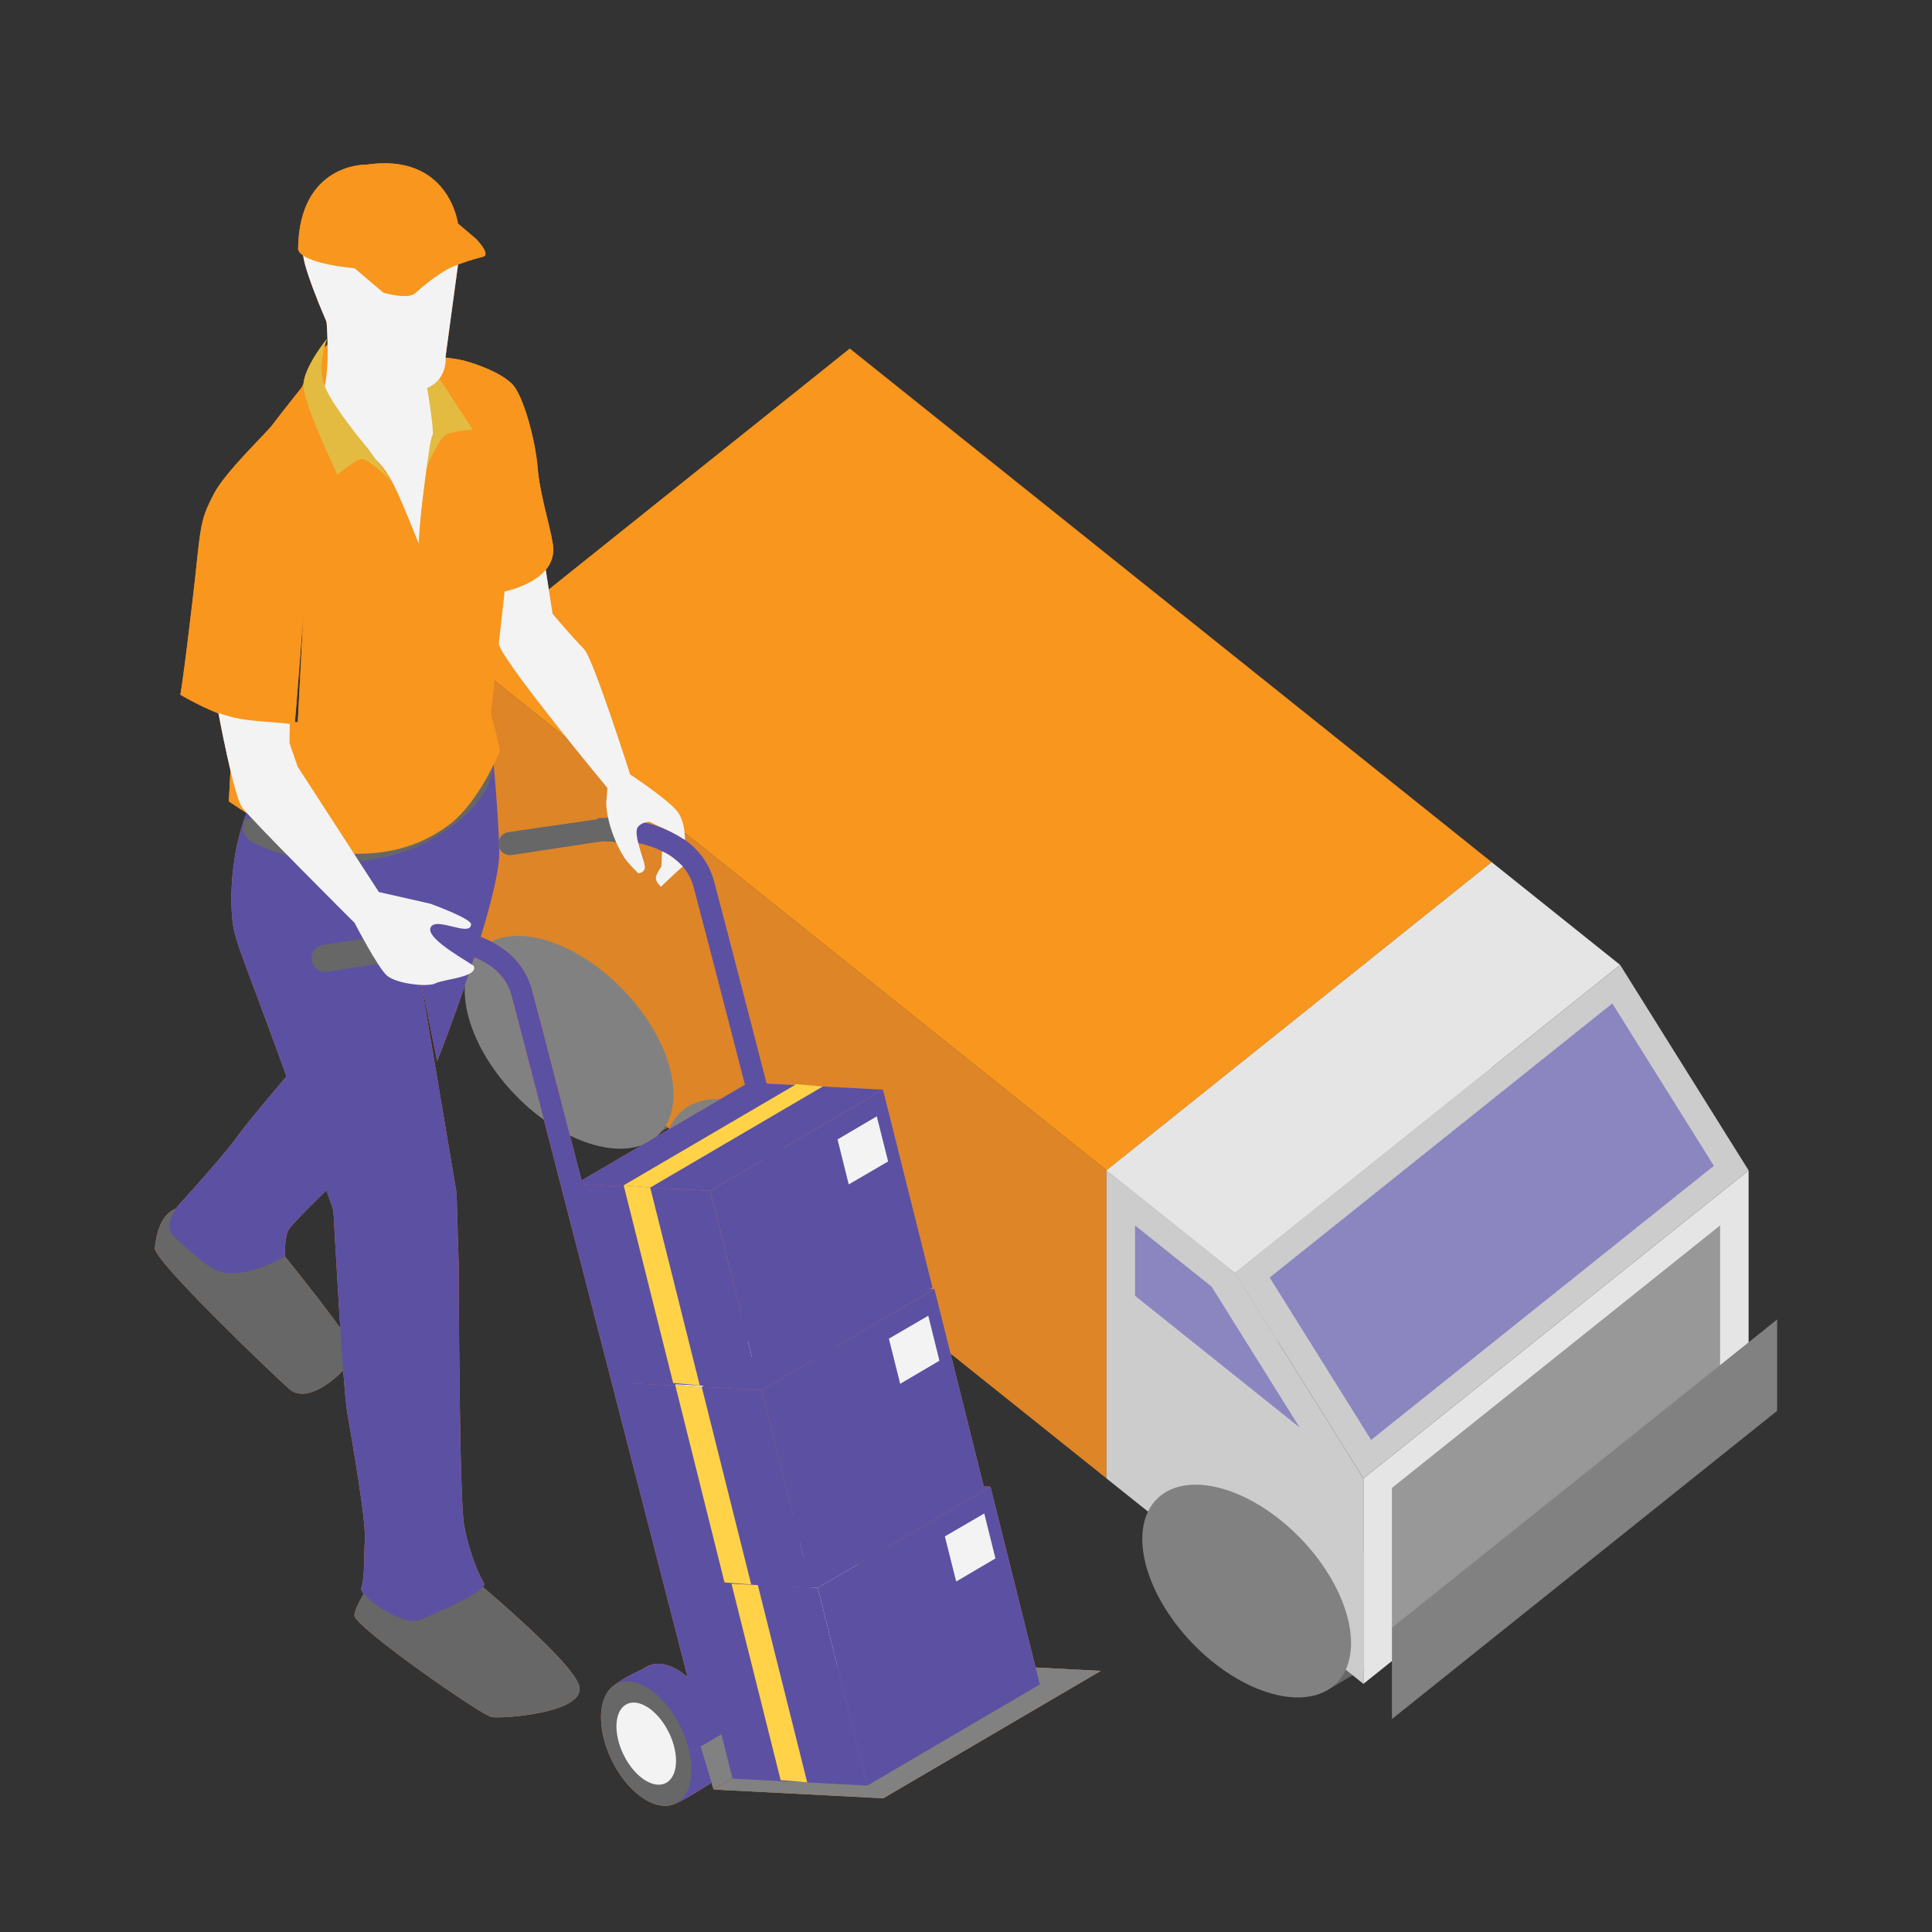 <?xml version="1.0" encoding="UTF-8"?><svg id="a" xmlns="http://www.w3.org/2000/svg" viewBox="0 0 128 128"><rect x="0" y="0" width="128" height="128" fill="#333333" stroke="none"/><defs><style>.b{fill:#f8961d;}.c{fill:#989898;}.d{fill:#dd8527;}.e{fill:#e3bb40;}.f{fill:#8b86c0;}.g{fill:#818181;}.h{fill:#676767;}.i{fill:#e5e5e5;}.j{fill:#5c50a2;}.k{fill:#ccc;}.l{fill:#f58342;}.m{fill:#f3f3f3;}.n{fill:#ffd248;}</style></defs><g><polygon class="h" points="56.19 86.49 61.22 83.55 63.12 75.85 50.96 79.86 56.19 86.49"/><polygon class="h" points="87.82 112.04 92.85 109.1 94.75 101.4 82.6 105.41 87.82 112.04"/><polygon class="h" points="42.72 75.61 47.75 72.67 49.65 64.97 37.5 68.98 42.72 75.61"/><polygon class="d" points="73.31 97.95 30.78 63.93 30.78 43.51 73.31 77.54 73.31 97.95"/><polygon class="c" points="73.31 77.54 98.83 57.12 98.83 77.54 73.31 97.95 73.31 77.54"/><polygon class="b" points="98.83 57.12 56.3 23.09 30.78 43.51 73.31 77.54 98.83 57.12"/><polygon class="i" points="81.82 84.34 107.34 63.93 98.83 57.12 73.31 77.54 81.82 84.34"/><polygon class="i" points="115.85 77.54 115.85 91.15 90.33 111.56 90.33 97.95 115.85 77.54"/><polygon class="c" points="92.22 98.58 113.96 81.19 113.96 90.52 92.22 107.91 92.22 98.58"/><polygon class="k" points="81.82 84.34 107.34 63.93 115.85 77.54 90.33 97.95 81.82 84.34"/><polygon class="f" points="84.12 84.64 106.82 66.48 113.55 77.24 90.84 95.4 84.12 84.64"/><polygon class="k" points="73.31 97.95 90.33 111.56 90.33 97.95 81.82 84.34 73.31 77.54 73.31 97.95"/><polygon class="f" points="80.27 85.24 75.2 81.19 75.2 85.85 86.1 94.57 80.27 85.24"/><ellipse class="g" cx="82.6" cy="105.41" rx="4.99" ry="8.52" transform="translate(-50.01 86.71) rotate(-43.89)"/><ellipse class="g" cx="37.71" cy="69.06" rx="4.99" ry="8.52" transform="translate(-37.35 45.43) rotate(-43.89)"/><ellipse class="g" cx="50.96" cy="79.86" rx="4.99" ry="8.52" transform="translate(-41.13 57.64) rotate(-43.89)"/><polygon class="g" points="117.74 87.42 117.74 93.47 92.22 113.89 92.22 107.84 117.74 87.42"/></g><g><g><g><g><g><path class="l" d="M52.59,104.73c0,2.07,2.19,8.26,4.05,7.79,.45-.11,1.71-.93,2.25-1.25,.58-.35,.94-1.11,.94-2.18,0-2.07-1.34-4.52-2.99-5.47-.8-.46-1.53-.49-2.07-.16-.57,.35-1.39,.62-2.17,1.27Z"/><path class="l" d="M51.78,106.81c0,2.07,1.34,4.52,3,5.47,1.65,.95,2.99,.05,2.99-2.01s-1.34-4.52-2.99-5.47c-1.65-.95-3-.05-3,2.01Z"/><path class="l" d="M52.8,107.4c0,1.36,.88,2.98,1.98,3.61,1.09,.63,1.97,.04,1.97-1.33s-.88-2.98-1.97-3.6c-1.09-.63-1.98-.04-1.98,1.33Z"/><path class="l" d="M52.94,107.47c0,1.27,.82,2.77,1.84,3.35,1.01,.58,1.84,.03,1.84-1.23s-.82-2.77-1.84-3.35c-1.01-.59-1.84-.03-1.84,1.23Z"/><path class="l" d="M53.81,107.61c0,.91,.59,2,1.32,2.42,.73,.42,1.32,.02,1.32-.89s-.59-2-1.32-2.42c-.73-.42-1.32-.02-1.32,.89Z"/></g><g><path class="l" d="M52.59,104.73c0,2.07,2.19,8.26,4.05,7.79,.45-.11,1.71-.93,2.25-1.25,.58-.35,.94-1.11,.94-2.18,0-2.07-1.34-4.52-2.99-5.47-.8-.46-1.53-.49-2.07-.16-.57,.35-1.39,.62-2.17,1.27Z"/><path class="l" d="M51.78,106.81c0,2.07,1.34,4.52,3,5.47,1.65,.95,2.99,.05,2.99-2.01s-1.34-4.52-2.99-5.47c-1.65-.95-3-.05-3,2.01Z"/><path class="l" d="M52.8,107.4c0,1.36,.88,2.98,1.98,3.61,1.09,.63,1.97,.04,1.97-1.33s-.88-2.98-1.97-3.6c-1.09-.63-1.98-.04-1.98,1.33Z"/><path class="l" d="M52.94,107.47c0,1.27,.82,2.77,1.84,3.35,1.01,.58,1.84,.03,1.84-1.23s-.82-2.77-1.84-3.35c-1.01-.59-1.84-.03-1.84,1.23Z"/><path class="l" d="M53.81,107.61c0,.91,.59,2,1.32,2.42,.73,.42,1.32,.02,1.32-.89s-.59-2-1.32-2.42c-.73-.42-1.32-.02-1.32,.89Z"/></g><g><path class="l" d="M52.59,104.73c0,2.07,2.19,8.26,4.05,7.79,.45-.11,1.71-.93,2.25-1.25,.58-.35,.94-1.11,.94-2.18,0-2.07-1.34-4.52-2.99-5.47-.8-.46-1.53-.49-2.07-.16-.57,.35-1.39,.62-2.17,1.27Z"/><path class="l" d="M51.78,106.81c0,2.07,1.34,4.52,3,5.47,1.65,.95,2.99,.05,2.99-2.01s-1.34-4.52-2.99-5.47c-1.65-.95-3-.05-3,2.01Z"/><path class="l" d="M52.8,107.4c0,1.36,.88,2.98,1.98,3.61,1.09,.63,1.97,.04,1.97-1.33s-.88-2.98-1.97-3.6c-1.09-.63-1.98-.04-1.98,1.33Z"/><path class="l" d="M52.94,107.47c0,1.27,.82,2.77,1.84,3.35,1.01,.58,1.84,.03,1.84-1.23s-.82-2.77-1.84-3.35c-1.01-.59-1.84-.03-1.84,1.23Z"/><path class="l" d="M53.81,107.61c0,.91,.59,2,1.32,2.42,.73,.42,1.32,.02,1.32-.89s-.59-2-1.32-2.42c-.73-.42-1.32-.02-1.32,.89Z"/></g></g><path class="l" d="M40.62,111.72c0,2.07,2.19,8.26,4.04,7.79,.46-.11,1.71-.93,2.25-1.25,.58-.35,.94-1.11,.94-2.18,0-2.07-1.34-4.52-2.99-5.47-.8-.46-1.53-.49-2.07-.16-.57,.35-1.39,.62-2.17,1.27Z"/><path class="l" d="M39.82,113.79c0,2.07,1.34,4.52,2.99,5.47,1.66,.95,3,.05,3-2.01s-1.34-4.51-3-5.47c-1.65-.95-2.99-.05-2.99,2.01Z"/><path class="l" d="M40.84,114.38c0,1.36,.88,2.98,1.97,3.61,1.09,.63,1.98,.04,1.98-1.33s-.89-2.98-1.98-3.61c-1.09-.63-1.97-.04-1.97,1.33Z"/><path class="l" d="M40.97,114.46c0,1.27,.82,2.77,1.84,3.35,1.01,.59,1.84,.03,1.84-1.23s-.82-2.77-1.84-3.35c-1.01-.59-1.84-.03-1.84,1.23Z"/><path class="l" d="M41.84,114.59c0,.91,.59,2,1.32,2.42,.73,.42,1.32,.03,1.32-.89s-.59-2-1.32-2.42c-.73-.42-1.32-.02-1.32,.89Z"/><path class="l" d="M59.33,110.49l1.34-.4c-.15-.49-12.28-47.74-13.36-51.7-1.23-4.52-7.44-4.2-7.7-4.18l.08,1.4c.05,0,5.34-.27,6.26,3.15,1.08,3.98,13.22,51.24,13.37,51.74Z"/><path class="l" d="M12.92,80.06l4.38,.35,.8,1.87s5.54,6.78,5.44,7.39c-.09,.61-2.93,3.66-4.39,2.34-1.47-1.32-8.97-8.52-8.89-9.32,.35-3.56,2.66-2.62,2.66-2.62Z"/><path class="l" d="M25.12,104.04s-1.63,2.25-1.64,2.99c0,.74,8.41,6.62,9.1,6.73,.7,.12,6.12-.26,5.81-2-.31-1.74-8.6-8.46-8.6-8.46l-4.67,.75Z"/><path class="l" d="M18.89,83.24s-2.31,1.39-4.09,1.06c-1.08-.2-2.37-1.59-3.23-2.32-.55-.47-.39-1.4,.32-2.2,1.25-1.38,3.08-3.44,3.8-4.44,1.13-1.57,5.21-6.27,5.21-6.27l6.87,3.86s-8.29,7.89-8.63,8.51c-.34,.63-.25,1.8-.25,1.8Z"/><path class="l" d="M23.95,105.19c.23-.81,.16-2.26,.22-3.06,.11-1.31-.86-6.78-1.16-8.5-.3-1.72-.92-13.42-.92-13.42-6.21-18.16-6.66-17.33-6.75-20.12-.12-3.74,1.04-6.34,1.04-6.34l16.14-4.99s.5,4.66,.56,7.66c.06,3.14-4.04,13.76-4.12,13.88l-1.16-5.8,2.45,14.55,.14,4.78s.03,15.43,.36,17.24c.22,1.22,.72,2.79,1.31,3.82,.28,.5-2.98,1.91-4.21,2.42-1.22,.51-4.09-1.61-3.93-2.14Z"/><path class="l" d="M16.22,54.32l-.15,.61s.12,.58,.55,.81c1.55,.82,5.68,2.47,11.01,.38,5.17-2.51,5.01-5.33,5.01-5.33l-.16-1.33-16.27,4.86Z"/><g><path class="l" d="M41.25,55.89s.08,.03,.12,.04l-.19-.17s-.04-.04-.04-.07c-.04-.16-.37-.6-.62-.93-.05-.06-.06-.13-.04-.19,.04-.15,.21-.22,.41-.3,.02,0,.04-.02,.07-.03-.08,0-.17-.02-.28-.03-.16-.02-.29-.03-.31-.04l-6.7,.97c-.41,.06-.7,.45-.64,.86,.03,.2,.14,.38,.3,.5,.16,.12,.36,.17,.56,.14l6.02-.91s.91,.01,1.36,.15Z"/><path class="l" d="M41.25,55.89s.08,.03,.12,.04l-.19-.17s-.04-.04-.04-.07c-.04-.16-.37-.6-.62-.93-.05-.06-.06-.13-.04-.19,.04-.15,.21-.22,.41-.3,.02,0,.04-.02,.07-.03-.08,0-.17-.02-.28-.03-.16-.02-.29-.03-.31-.04l-6.7,.97c-.41,.06-.7,.45-.64,.86,.03,.2,.14,.38,.3,.5,.16,.12,.36,.17,.56,.14l6.02-.91s.91,.01,1.36,.15Z"/><path class="l" d="M41.25,55.89s.08,.03,.12,.04l-.19-.17s-.04-.04-.04-.07c-.04-.16-.37-.6-.62-.93-.05-.06-.06-.13-.04-.19,.04-.15,.21-.22,.41-.3,.02,0,.04-.02,.07-.03-.08,0-.17-.02-.28-.03-.16-.02-.29-.03-.31-.04l-6.7,.97c-.41,.06-.7,.45-.64,.86,.03,.2,.14,.38,.3,.5,.16,.12,.36,.17,.56,.14l6.02-.91s.91,.01,1.36,.15Z"/></g><path class="l" d="M43.55,54.7c-.09-.04-.5-.25-.53-.25-.22,.01-.58,.08-.78,.37-.31,.54,.57,2.39,.48,2.71-.09,.32-.43,.33-.43,.33,0,0-.41-.39-.79-.85-.38-.47-1.28-2.18-1.34-3.82,.05-.39,.08-.99,.08-.99,0,0-6.43-7.74-7.14-9.38-.71-1.64-2.91-9.34-2.91-9.34l4.73-3.66,1.69,10.85s1.28,1.52,2.09,2.34c.6,.61,3.05,8.3,3.05,8.3,0,0,2.8,1.84,3.24,2.61,.22,.39,.39,.93,.39,1.73,0,0-.62-.44-1.85-.96Z"/><path class="l" d="M43.86,56.4c0,.19-.04,1.01-.04,1.01,0,0-.35,.49-.37,.75-.02,.26,.34,.59,.34,.59,0,0,1.05-1.03,1.45-1.34,0,0-.21-.24-.61-.55-.4-.32-.76-.45-.76-.45Z"/><path class="l" d="M15.26,47.54c-1.66-.5-3.38-1.56-3.32-1.52,.06,.04,.78-5.66,1.14-9.16,.24-2.24,.35-2.73,1.1-4.16,.75-1.43,3.41-3.96,3.85-4.53,.43-.58,1.95-2.49,1.95-2.49,0,0,.77-1.42,1.09-2.01,.32-.59,.63-1.21,2.51-1.57,1.88-.35,3.99,1.42,3.99,1.42,0,0,2.33,.13,3.27,.4,.94,.27,2.33,.78,3.08,1.51,.75,.73,1.56,3.77,1.7,5.56,.15,1.79,.79,3.68,1.01,5.07,.38,2.49-3.31,3.15-3.31,3.15l.58-4.18-1.38,12.28,.31,1.13,.3,1.29s-1.36,3.4-3.37,4.91c-2.02,1.51-4.31,2.09-7.17,1.89-2.84-.2-7.43-3.44-7.43-3.44l.29-5.42,4.28,.18,.37-7.14s-.55,7.2-.57,7.21c-.03,0-2.6,.12-4.25-.38Z"/><path class="l" d="M29.59,28.77c.56-.22,1.74-.3,1.74-.3l-2.53-3.86-.9,.14s.48,1.3,.55,2.37c.06,1.06,.18,1.72,.18,1.72l-.59,2.67s.99-2.5,1.54-2.72Z"/><path class="l" d="M21.5,19.88s.62,4.81-.28,6.66c-.03,.08,1.89,4.31,1.89,4.31,0,0-.16-1.1,.94-.94,.22,.03,1.15,.48,2.01,2.16,.63,1.23,1.68,3.93,1.68,3.93,0,0,.08-1.66,.27-3.06,.24-1.88,.51-3.94,.63-4.07,.2-.2-.5-4.1-.5-4.1l-6.64-4.9Z"/><path class="l" d="M25.94,31.89l-1.56-2.17s-2.66-3.13-2.97-4.45c-.32-1.32,.25-2.82,.25-2.82,0,0-1.54,1.88-1.56,3.08-.02,1.2,2.26,5.93,2.26,5.93,0,0,1.19-1.05,1.64-1.05,.44,0,1.95,1.49,1.95,1.49Z"/><path class="l" d="M30.41,17.06l-.89,6.57s.16,1.28-.97,1.95c-1.13,.67-2.56,.06-2.56,.06,0,0-3.09-2.04-3.56-2.7-.46-.67-2.23-4.86-2.34-5.99-.11-1.13,.19-2.98,.6-3.54,.41-.57,1.22-1.4,3.07-1.86,1.84-.47,2.77-.27,3.69,.14,.93,.41,1.75,1.33,2.32,2.15,.57,.82,.63,3.23,.63,3.23Z"/><path class="l" d="M28.07,32.32s-.47,.38-.81,.51c-.34,.13-.92-.27-.92-.27l1.34,3.27,.39-3.51Z"/><path class="l" d="M25.8,63.75l-4.14,.63c-.24,.03-.47-.02-.66-.17-.19-.14-.32-.35-.35-.59-.07-.49,.26-.94,.75-1.02l3.24-.49c.37,.55,.76,1.09,1.17,1.63"/><path class="l" d="M47.27,117.69l1.34-.4c-.15-.49-12.28-47.74-13.36-51.7-1.23-4.51-7.44-4.2-7.7-4.18l.08,1.4c.05,0,5.34-.26,6.26,3.15,1.08,3.98,13.22,51.24,13.37,51.74Z"/><polygon class="l" points="61.69 110.12 72.93 110.7 58.52 119.14 47.27 118.56 61.69 110.12"/><polygon class="l" points="60.83 107.27 61.69 110.08 47.27 118.53 46.42 115.71 60.83 107.27"/><path class="l" d="M25.1,59.1l-5.38-8.31-.54-1.56,.02-1.26c-.38-.09-1.62-.12-2.78-.27-.69-.08-1.17-.2-1.95-.46,0,0,1.01,5.46,1.57,6.25,.56,.79,7.45,7.65,7.45,7.65,0,0,1.54,2.96,2.14,3.49,.6,.54,2.68,.79,3.22,.52,.53-.28,2.79-.39,2.55-1.13-.04-.14-3.18-1.76-2.88-2.55,.3-.79,2.57,.6,2.68-.18,.25-.36-2.7-1.42-2.7-1.42l-3.4-.77Z"/><path class="l" d="M24.21,10.91s-4.42-.08-4.46,5.62c.3,.97,3.74,1.24,3.74,1.24l4.94-.67,1.91-2.29s-.6-4.75-6.14-3.89Z"/><path class="l" d="M25.37,19.37l-1.88-1.6s3.1-1.05,4.36-1.61c1.26-.56,2.49-1.35,2.49-1.35l1.2,1.02s1.02,1.03,.46,1.18c-.59,.15-1.37,.38-2.07,.69-.77,.34-1.74,1.12-2.43,1.73-.51,.45-2.13-.05-2.13-.05Z"/></g><g><polygon class="l" points="56.69 98.04 65.62 98.5 54.18 105.2 45.26 104.74 56.69 98.04"/><polygon class="l" points="48.53 117.84 57.46 118.3 54.18 105.2 45.26 104.74 48.53 117.84"/><polygon class="l" points="50.2 104.98 53.48 118.09 51.72 117.94 48.44 104.84 50.2 104.98"/><polygon class="l" points="68.89 111.6 57.46 118.3 54.18 105.2 65.62 98.5 68.89 111.6"/><polygon class="l" points="65.95 103.25 63.35 104.78 62.6 101.79 65.21 100.27 65.95 103.25"/><polygon class="l" points="59.88 98.13 48.44 104.84 50.2 104.98 61.64 98.28 59.88 98.13"/></g><g><polygon class="l" points="52.98 84.94 61.91 85.4 50.47 92.1 41.54 91.64 52.98 84.94"/><polygon class="l" points="44.82 104.74 53.75 105.2 50.47 92.1 41.54 91.64 44.82 104.74"/><polygon class="l" points="46.49 91.88 49.77 104.98 48 104.84 44.73 91.74 46.49 91.88"/><polygon class="l" points="65.18 98.5 53.74 105.2 50.47 92.1 61.91 85.4 65.18 98.5"/><polygon class="l" points="62.24 90.15 59.64 91.68 58.89 88.69 61.5 87.17 62.24 90.15"/><polygon class="l" points="56.16 85.04 44.73 91.74 46.49 91.88 57.93 85.18 56.16 85.04"/></g><g><polygon class="l" points="49.58 71.73 58.5 72.19 47.06 78.89 38.14 78.44 49.58 71.73"/><polygon class="l" points="41.42 91.54 50.34 92 47.06 78.89 38.14 78.44 41.42 91.54"/><polygon class="l" points="43.08 78.68 46.36 91.78 44.6 91.63 41.32 78.53 43.08 78.68"/><polygon class="l" points="61.78 85.29 50.34 91.99 47.06 78.89 58.5 72.19 61.78 85.29"/><polygon class="l" points="58.84 76.95 56.23 78.47 55.49 75.49 58.09 73.96 58.84 76.95"/><polygon class="l" points="52.76 71.83 41.32 78.53 43.08 78.68 54.52 71.98 52.76 71.83"/></g></g><g><g><g><path class="m" d="M52.59,104.73c0,2.07,2.19,8.26,4.05,7.79,.45-.11,1.71-.93,2.25-1.25,.58-.35,.94-1.11,.94-2.18,0-2.07-1.34-4.52-2.99-5.47-.8-.46-1.53-.49-2.07-.16-.57,.35-1.39,.62-2.17,1.27Z"/><path class="m" d="M51.78,106.81c0,2.07,1.34,4.52,3,5.47,1.65,.95,2.99,.05,2.99-2.01s-1.34-4.52-2.99-5.47c-1.65-.95-3-.05-3,2.01Z"/><path class="m" d="M52.8,107.4c0,1.36,.88,2.98,1.98,3.61,1.09,.63,1.97,.04,1.97-1.33s-.88-2.98-1.97-3.6c-1.09-.63-1.98-.04-1.98,1.33Z"/><path class="m" d="M52.94,107.47c0,1.27,.82,2.77,1.84,3.35,1.01,.58,1.84,.03,1.84-1.23s-.82-2.77-1.84-3.35c-1.01-.59-1.84-.03-1.84,1.23Z"/><path class="m" d="M53.81,107.61c0,.91,.59,2,1.32,2.42,.73,.42,1.32,.02,1.32-.89s-.59-2-1.32-2.42c-.73-.42-1.32-.02-1.32,.89Z"/></g><path class="j" d="M40.62,111.72c0,2.07,2.19,8.26,4.04,7.79,.46-.11,1.71-.93,2.25-1.25,.58-.35,.94-1.11,.94-2.18,0-2.07-1.34-4.52-2.99-5.47-.8-.46-1.53-.49-2.07-.16-.57,.35-1.39,.62-2.17,1.27Z"/><path class="h" d="M39.82,113.79c0,2.07,1.34,4.52,2.99,5.47,1.66,.95,3,.05,3-2.01s-1.34-4.51-3-5.47c-1.65-.95-2.99-.05-2.99,2.01Z"/><path class="m" d="M40.84,114.38c0,1.36,.88,2.98,1.97,3.61,1.09,.63,1.98,.04,1.98-1.33s-.89-2.98-1.98-3.61c-1.09-.63-1.97-.04-1.97,1.33Z"/><path class="m" d="M40.97,114.46c0,1.27,.82,2.77,1.84,3.35,1.01,.59,1.84,.03,1.84-1.23s-.82-2.77-1.84-3.35c-1.01-.59-1.84-.03-1.84,1.23Z"/><path class="m" d="M41.84,114.59c0,.91,.59,2,1.32,2.42,.73,.42,1.32,.03,1.32-.89s-.59-2-1.32-2.42c-.73-.42-1.32-.02-1.32,.89Z"/><path class="j" d="M59.33,110.49l1.34-.4c-.15-.49-12.28-47.74-13.36-51.7-1.23-4.52-7.44-4.2-7.7-4.18l.08,1.4c.05,0,5.34-.27,6.26,3.15,1.08,3.98,13.22,51.24,13.37,51.74Z"/><path class="h" d="M12.92,80.06l4.38,.35,.8,1.87s5.54,6.78,5.44,7.39c-.09,.61-2.93,3.66-4.39,2.34-1.47-1.32-8.97-8.52-8.89-9.32,.35-3.56,2.66-2.62,2.66-2.62Z"/><path class="h" d="M25.12,104.04s-1.63,2.25-1.64,2.99c0,.74,8.41,6.62,9.1,6.73,.7,.12,6.12-.26,5.81-2-.31-1.74-8.6-8.46-8.6-8.46l-4.67,.75Z"/><path class="j" d="M18.89,83.24s-2.31,1.39-4.09,1.06c-1.08-.2-2.37-1.59-3.23-2.32-.55-.47-.39-1.4,.32-2.2,1.25-1.38,3.08-3.44,3.8-4.44,1.13-1.57,5.21-6.27,5.21-6.27l6.87,3.86s-8.29,7.89-8.63,8.51c-.34,.63-.25,1.8-.25,1.8Z"/><path class="j" d="M23.95,105.19c.23-.81,.16-2.26,.22-3.06,.11-1.31-.86-6.78-1.16-8.5-.3-1.72-.92-13.42-.92-13.42-6.21-18.16-6.66-17.33-6.75-20.12-.12-3.74,1.04-6.34,1.04-6.34l16.14-4.99s.5,4.66,.56,7.66c.06,3.14-4.04,13.76-4.12,13.88l-1.16-5.8,2.45,14.55,.14,4.78s.03,15.43,.36,17.24c.22,1.22,.72,2.79,1.31,3.82,.28,.5-2.98,1.91-4.21,2.42-1.22,.51-4.09-1.61-3.93-2.14Z"/><path class="h" d="M16.22,54.32l-.15,.61s.12,.58,.55,.81c1.55,.82,5.68,2.47,11.01,.38,5.17-2.51,5.01-5.33,5.01-5.33l-.16-1.33-16.27,4.86Z"/><g><path class="h" d="M41.25,55.89s.08,.03,.12,.04l-.19-.17s-.04-.04-.04-.07c-.04-.16-.37-.6-.62-.93-.05-.06-.06-.13-.04-.19,.04-.15,.21-.22,.41-.3,.02,0,.04-.02,.07-.03-.08,0-.17-.02-.28-.03-.16-.02-.29-.03-.31-.04l-6.7,.97c-.41,.06-.7,.45-.64,.86,.03,.2,.14,.38,.3,.5,.16,.12,.36,.17,.56,.14l6.02-.91s.91,.01,1.36,.15Z"/><path class="h" d="M41.25,55.89s.08,.03,.12,.04l-.19-.17s-.04-.04-.04-.07c-.04-.16-.37-.6-.62-.93-.05-.06-.06-.13-.04-.19,.04-.15,.21-.22,.41-.3,.02,0,.04-.02,.07-.03-.08,0-.17-.02-.28-.03-.16-.02-.29-.03-.31-.04l-6.7,.97c-.41,.06-.7,.45-.64,.86,.03,.2,.14,.38,.3,.5,.16,.12,.36,.17,.56,.14l6.02-.91s.91,.01,1.36,.15Z"/></g><path class="m" d="M43.55,54.7c-.09-.04-.5-.25-.53-.25-.22,.01-.58,.08-.78,.37-.31,.54,.57,2.39,.48,2.71-.09,.32-.43,.33-.43,.33,0,0-.41-.39-.79-.85-.38-.47-1.28-2.18-1.34-3.82,.05-.39,.08-.99,.08-.99,0,0-6.43-7.74-7.14-9.38-.71-1.64-2.91-9.34-2.91-9.34l4.73-3.66,1.69,10.85s1.28,1.52,2.09,2.34c.6,.61,3.05,8.3,3.05,8.3,0,0,2.8,1.84,3.24,2.61,.22,.39,.39,.93,.39,1.73,0,0-.62-.44-1.85-.96Z"/><path class="m" d="M43.86,56.4c0,.19-.04,1.01-.04,1.01,0,0-.35,.49-.37,.75-.02,.26,.34,.59,.34,.59,0,0,1.05-1.03,1.45-1.34,0,0-.21-.24-.61-.55-.4-.32-.76-.45-.76-.45Z"/><path class="b" d="M15.26,47.54c-1.66-.5-3.38-1.56-3.32-1.52,.06,.04,.78-5.66,1.14-9.16,.24-2.24,.35-2.73,1.1-4.16,.75-1.43,3.41-3.96,3.85-4.53,.43-.58,1.95-2.49,1.95-2.49,0,0,.77-1.42,1.09-2.01,.32-.59,.63-1.21,2.51-1.57,1.88-.35,3.99,1.42,3.99,1.42,0,0,2.33,.13,3.27,.4,.94,.27,2.33,.78,3.08,1.51,.75,.73,1.56,3.77,1.7,5.56,.15,1.79,.79,3.68,1.01,5.07,.38,2.49-3.31,3.15-3.31,3.15l.58-4.18-1.38,12.28,.31,1.13,.3,1.29s-1.36,3.4-3.37,4.91c-2.02,1.51-4.31,2.09-7.17,1.89-2.84-.2-7.43-3.44-7.43-3.44l.29-5.42,4.28,.18,.37-7.14s-.55,7.2-.57,7.21c-.03,0-2.6,.12-4.25-.38Z"/><path class="e" d="M29.59,28.77c.56-.22,1.74-.3,1.74-.3l-2.53-3.86-.9,.14s.48,1.3,.55,2.37c.06,1.06,.18,1.72,.18,1.72l-.59,2.67s.99-2.5,1.54-2.72Z"/><path class="m" d="M21.5,19.88s.62,4.81-.28,6.66c-.03,.08,1.89,4.31,1.89,4.31,0,0-.16-1.1,.94-.94,.22,.03,1.15,.48,2.01,2.16,.63,1.23,1.68,3.93,1.68,3.93,0,0,.08-1.66,.27-3.06,.24-1.88,.51-3.94,.63-4.07,.2-.2-.5-4.1-.5-4.1l-6.64-4.9Z"/><path class="e" d="M25.94,31.89l-1.56-2.17s-2.66-3.13-2.97-4.45c-.32-1.32,.25-2.82,.25-2.82,0,0-1.54,1.88-1.56,3.08-.02,1.2,2.26,5.93,2.26,5.93,0,0,1.19-1.05,1.64-1.05,.44,0,1.95,1.49,1.95,1.49Z"/><path class="m" d="M30.41,17.06l-.89,6.57s.16,1.28-.97,1.95c-1.13,.67-2.56,.06-2.56,.06,0,0-3.09-2.04-3.56-2.7-.46-.67-2.23-4.86-2.34-5.99-.11-1.13,.19-2.98,.6-3.54,.41-.57,1.22-1.4,3.07-1.86,1.84-.47,2.77-.27,3.69,.14,.93,.41,1.75,1.33,2.32,2.15,.57,.82,.63,3.23,.63,3.23Z"/><path class="m" d="M28.07,32.32s-.47,.38-.81,.51c-.34,.13-.92-.27-.92-.27l1.34,3.27,.39-3.51Z"/><path class="h" d="M25.8,63.75l-4.14,.63c-.24,.03-.47-.02-.66-.17-.19-.14-.32-.35-.35-.59-.07-.49,.26-.94,.75-1.02l3.24-.49c.37,.55,.76,1.09,1.17,1.63"/><path class="j" d="M47.27,117.69l1.34-.4c-.15-.49-12.28-47.74-13.36-51.7-1.23-4.51-7.44-4.2-7.7-4.18l.08,1.4c.05,0,5.34-.26,6.26,3.15,1.08,3.98,13.22,51.24,13.37,51.74Z"/><polygon class="g" points="61.69 110.12 72.93 110.7 58.52 119.14 47.27 118.56 61.69 110.12"/><polygon class="g" points="60.83 107.27 61.69 110.08 47.27 118.53 46.42 115.71 60.83 107.27"/><path class="m" d="M25.1,59.1l-5.38-8.31-.54-1.56,.02-1.26c-.38-.09-1.62-.12-2.78-.27-.69-.08-1.17-.2-1.95-.46,0,0,1.01,5.46,1.57,6.25,.56,.79,7.45,7.65,7.45,7.65,0,0,1.54,2.96,2.14,3.49,.6,.54,2.68,.79,3.22,.52,.53-.28,2.79-.39,2.55-1.13-.04-.14-3.18-1.76-2.88-2.55,.3-.79,2.57,.6,2.68-.18,.25-.36-2.7-1.42-2.7-1.42l-3.4-.77Z"/><path class="b" d="M24.21,10.91s-4.42-.08-4.46,5.62c.3,.97,3.74,1.24,3.74,1.24l4.94-.67,1.91-2.29s-.6-4.75-6.14-3.89Z"/><path class="b" d="M25.37,19.37l-1.88-1.6s3.1-1.05,4.36-1.61c1.26-.56,2.49-1.35,2.49-1.35l1.2,1.02s1.02,1.03,.46,1.18c-.59,.15-1.37,.38-2.07,.69-.77,.34-1.74,1.12-2.43,1.73-.51,.45-2.13-.05-2.13-.05Z"/></g><g><polygon class="j" points="56.69 98.04 65.62 98.5 54.18 105.2 45.26 104.74 56.69 98.04"/><polygon class="j" points="48.53 117.84 57.46 118.3 54.18 105.2 45.26 104.74 48.53 117.84"/><polygon class="n" points="50.2 104.98 53.48 118.09 51.72 117.94 48.44 104.84 50.2 104.98"/><polygon class="j" points="68.89 111.6 57.46 118.3 54.18 105.2 65.62 98.5 68.89 111.6"/><polygon class="m" points="65.95 103.25 63.35 104.78 62.6 101.79 65.21 100.27 65.95 103.25"/><polygon class="m" points="59.88 98.13 48.44 104.84 50.2 104.98 61.64 98.28 59.88 98.13"/></g><g><polygon class="j" points="52.98 84.94 61.91 85.4 50.47 92.1 41.54 91.64 52.98 84.94"/><polygon class="j" points="44.82 104.74 53.75 105.2 50.47 92.1 41.54 91.64 44.82 104.74"/><polygon class="n" points="46.49 91.88 49.77 104.98 48 104.84 44.73 91.74 46.49 91.88"/><polygon class="j" points="65.18 98.5 53.74 105.2 50.47 92.1 61.91 85.4 65.18 98.5"/><polygon class="m" points="62.24 90.15 59.64 91.68 58.89 88.69 61.5 87.17 62.24 90.15"/><polygon class="m" points="56.16 85.04 44.73 91.74 46.49 91.88 57.93 85.18 56.16 85.04"/></g><g><polygon class="j" points="49.58 71.73 58.5 72.19 47.06 78.89 38.14 78.44 49.58 71.73"/><polygon class="j" points="41.42 91.54 50.34 92 47.06 78.89 38.14 78.44 41.42 91.54"/><polygon class="n" points="43.08 78.68 46.36 91.78 44.6 91.63 41.32 78.53 43.08 78.68"/><polygon class="j" points="61.78 85.29 50.34 91.99 47.06 78.89 58.5 72.19 61.78 85.29"/><polygon class="m" points="58.84 76.95 56.23 78.47 55.49 75.49 58.09 73.96 58.84 76.95"/><polygon class="n" points="52.76 71.83 41.32 78.53 43.08 78.68 54.52 71.98 52.76 71.83"/></g></g></g></svg>